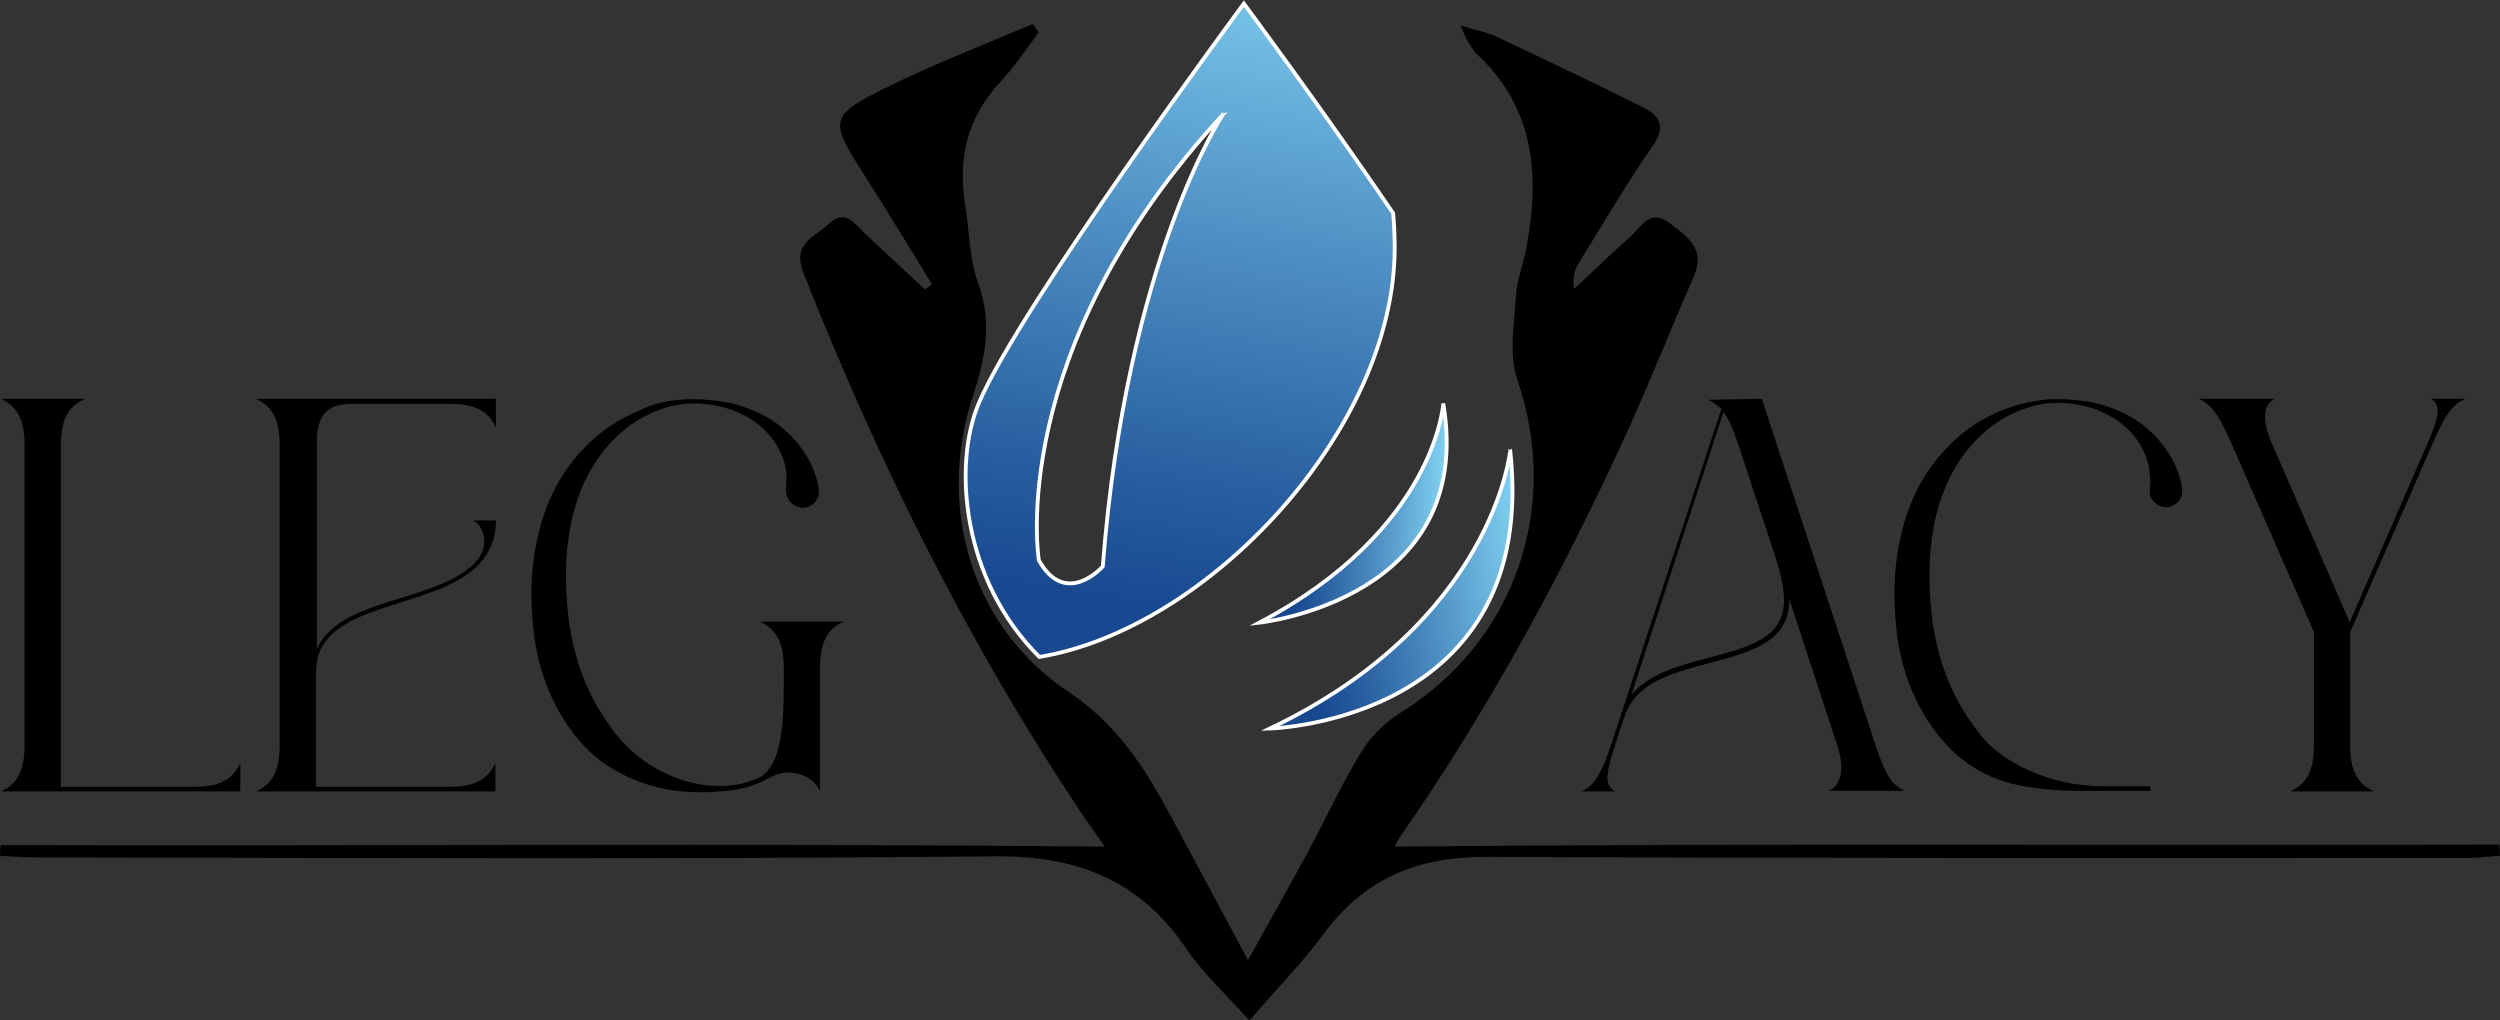 <?xml version="1.0" encoding="utf-8"?>
<!-- Generator: Adobe Illustrator 26.3.0, SVG Export Plug-In . SVG Version: 6.00 Build 0)  -->
<svg version="1.1" id="Layer_1" xmlns="http://www.w3.org/2000/svg" xmlns:xlink="http://www.w3.org/1999/xlink" x="0px" y="0px"
	 viewBox="0 0 489 199.6" style="enable-background:new 0 0 489 199.6;" xml:space="preserve">
<rect x="0" y="0" width="489" height="199.6" fill="#333333" stroke="none"/>
<style type="text/css">
	.st0{fill:url(#SVGID_1_);stroke:#FFFFFF;stroke-width:0.75;stroke-miterlimit:10;}
	
		.st1{fill:url(#SVGID_00000039814379719009801690000003256132433289576638_);stroke:#FFFFFF;stroke-width:0.75;stroke-miterlimit:10;}
	
		.st2{fill:url(#SVGID_00000049203179554460924780000002475591199324762784_);stroke:#FFFFFF;stroke-width:0.75;stroke-miterlimit:10;}
</style>
<path d="M0.1,165.3c71.9,0.2,143.9-0.4,216,0.3c-1.2-1.8-3.2-4.5-5-7.2c-21.9-32.9-39.4-68.2-53.9-104.9c-2.4-6,2.2-7.1,4.9-9.7
	c3.2-3.1,5.1,0,7.1,1.9c3.9,3.6,7.8,7.3,11.7,10.9c0.5-0.3,1-0.7,1.4-1c-4.3-7-8.6-14.1-13-21c-7.2-11.2-7.3-11.9,4.5-17.7
	c9.2-4.5,18.8-8.2,28.2-12.2c0.4,0.5,0.8,1.1,1.2,1.6c-2.5,3.3-4.8,6.8-7.6,9.8c-6.4,6.9-8.3,14.9-6.8,24c0.8,5.1,0.8,10.5,2.5,15.2
	c2.9,7.9,1.4,14.8-1.1,22.5c-7,21.6-0.1,45,18.9,57.6c10.6,7.1,15.9,16.7,21.4,27c4.3,8,8.5,15.9,13.6,25.4
	c4.4-7.8,8-14.3,11.6-20.9c3.5-6.5,6.6-13.3,10.5-19.7c1.8-3,4.6-5.8,7.6-7.7c22.5-13.9,31.6-40.2,23-65.2
	c-1.7-4.9-0.6-10.8-0.3-16.3c0.2-3.3,1.5-6.4,2.1-9.7c2.6-14,1.6-27.1-9.6-37.6c-0.9-0.8-1.5-2-2.1-3c-0.3-0.5-0.5-1.1-1.2-2.7
	c2.9,0.9,5.3,1.3,7.3,2.3c9.5,4.5,19,9,28.4,13.7c3.6,1.8,4.4,4,1.7,7.8c-5.1,7.3-9.5,14.9-14.2,22.5c-0.8,1.3-1.4,2.8-1,5.2
	c3.7-3.4,7.2-6.9,11-10.2c2.1-1.8,3.7-5.6,7.6-2.7c3.5,2.6,7.2,5.1,4.8,10.5c-4.4,10-8.4,20.2-12.9,30.1
	c-12.7,27.8-27.2,54.6-44.7,79.7c-0.6,0.8-0.9,1.8-0.9,1.7c71.9-0.7,144-0.2,216.1-0.4c0,0.7,0.1,1.5,0.1,2.2
	c-2.1,0.1-4.1,0.4-6.2,0.4c-64,0-128,0.1-191.9-0.2c-13.6-0.1-24,4.2-32.1,15.2c-4.1,5.6-9.1,10.6-14.4,16.8
	c-4.4-4.9-9-9.1-12.4-14.1c-9.1-13.4-21.4-18.2-37.6-18c-62.5,0.6-125,0.3-187.6,0.2c-2.3,0-4.6-0.2-6.9-0.3
	C0,166.7,0.1,166,0.1,165.3z"/>
<g>
	<path d="M16.5,78.1c-2.4,1.1-4.6,3.1-4.6,8.8v67h26.3c5.7,0,7.6-2.2,8.8-4.6v5.5l-46.8,0c2.4-1.1,4.6-3.1,4.6-8.8V86.8
		c0-5.7-2.2-7.6-4.6-8.8H16.5z"/>
	<path d="M97,78.1v5.5c-1.1-2.4-3.1-4.6-8.8-4.6H68.4c-3.9,0.1-6.4,1.7-6.4,7.4v40.5c1-2.2,2.7-3.9,4.8-5.3
		c3.4-2.1,7.8-3.5,12.2-4.8c2.5-0.8,4.9-1.6,7.2-2.5c1.7-0.7,3.4-1.6,4.8-2.6c0.5-0.4,1.1-0.8,1.5-1.2c3.5-3.2,2.4-7.6,0-8.7h3.7H97
		c0,2.1-0.4,3.9-1.2,5.5l0,0l0,0c-1,2.1-2.6,3.8-4.5,5.1c-3.4,2.4-7.8,3.8-12.2,5.2c-4.4,1.4-8.8,2.7-12,4.8
		c-2.2,1.4-3.9,3.1-4.7,5.4c-0.6,1.6-0.6,3.7-0.6,5.6v20.5h26.3c5.7,0,7.6-2.2,8.8-4.6v5.5l-46.8,0c2.4-1.1,4.6-3.1,4.6-8.8V86.8
		c0-5.7-2.2-7.6-4.6-8.8H97z M92.5,110.4c0,0,0.1-0.1,0.1-0.1L92.5,110.4z"/>
	<path d="M131.9,78.3c2.4-0.3,4.9-0.3,7.4,0c2.2,0.2,4.3,0.6,6.2,1.3c2.9,1,5.4,2.3,7.4,4c2.2,1.8,3.8,3.8,5,5.8
		c1.1,1.9,1.7,3.6,2,5c0.3,1.2,0.5,2.4-0.3,3.6c-0.6,0.8-1.5,1.3-2.6,1.3c-1.4,0-2.7-1-3.1-2.3c-0.5-1.5,0.3-3.5-0.3-5.8
		c-0.4-1.7-1.2-3.7-2.7-5.6c-1.4-1.8-3.4-3.5-6-4.7c-1.9-0.9-4-1.5-6.3-1.8c-2.2-0.3-4.4-0.3-6.6,0.2c-2.2,0.4-4.4,1.3-6.6,2.5
		c-3.3,1.9-6.2,4.6-8.6,8.1c-2.4,3.5-4.2,7.8-5.2,12.9c-1,5.2-1.2,11.2-0.4,18.1c0.1,0.9,0.2,1.7,0.4,2.5c1.5,8.9,5,15.2,8.8,20.1
		c4.6,6,14,11.7,24.1,9.9c1.5-0.3,2.9-0.8,4.2-1.4c3.9-2.3,4.6-9.4,4.6-17.5v-4.1c0-5.7-2.2-7.6-4.6-8.8h16.3
		c-2.4,1.1-4.6,3.1-4.6,8.8v24.4c-1-2.8-5.7-5.1-9.8-2.7c-1.8,1-3.8,1.8-5.9,2.2c0,0,0,0,0,0c-0.9,0.2-1.9,0.3-2.8,0.4
		c-11.5,1.3-19.8-2.1-25.6-6.8c-5.7-5.1-10.3-12.9-11.8-23.3c-0.1-0.9-0.2-1.9-0.3-2.9c-0.7-7.7,0.1-14.5,2-20.4
		c1.8-5.7,4.7-10.2,8.1-13.7c3.3-3.5,7.1-5.8,10.8-7.3C127.1,79.2,129.5,78.6,131.9,78.3L131.9,78.3z"/>
</g>
<g>
	<path d="M344.6,78l22.3,67.9c1.9,5.8,3.2,7.6,5.6,8.8h-14.8c2.4-1.1,3.2-4.2,1.7-8.8l-9.4-28.7c0,2.6-0.7,4.6-2,6.2
		c-2.2,2.7-5.9,4.1-10,5.3s-8.5,2.1-12.3,3.7c-3.7,1.6-6.7,3.9-8,7.9l-1.4,4.2c-0.4,1.3-0.7,2.2-1.1,3.5c-1,3.5-1.3,5.9,0.8,6.8
		h-6.7c2.4-1.1,3.7-2.9,5.7-8.7l21.7-66.1c-0.8-0.8-1.7-1.4-2.6-1.8L344.6,78z M319.1,135.9c1.6-1.9,3.8-3.3,6.2-4.4
		c3.9-1.7,8.3-2.6,12.4-3.8c4-1.1,7.6-2.5,9.6-5c2.8-3.7,1.6-8.9-0.4-14.9l-7-21.2c-1-2.9-1.8-4.8-2.8-6L319.1,135.9z"/>
	<path d="M405.5,78.2c2.4,0.2,4.6,0.6,6.7,1.3c2.9,1,5.4,2.3,7.4,4c2.2,1.8,3.8,3.8,5,5.8c1.1,1.9,1.7,3.6,2,5c0.2,0.9,0.4,2,0,3
		c-0.5,1.1-1.6,1.9-2.9,1.9c-1.4,0-2.6-0.9-3.1-2.2c-0.3-0.9,0-1.8,0-2.8c0-0.8-0.1-1.9-0.3-3.1c-0.4-1.7-1.2-3.7-2.7-5.6
		c-1.4-1.8-3.4-3.5-6-4.7c-1.8-0.9-3.9-1.5-6.1-1.8c-2.4-0.3-4.9-0.3-7.4,0.3c-2,0.5-4,1.3-6,2.4c-3.3,1.9-6.2,4.6-8.6,8.1
		c-2.4,3.5-4.2,7.8-5.2,12.9c-1,5.2-1.2,11.2-0.4,18.1c0.1,0.9,0.2,1.7,0.4,2.5c1.5,8.9,5,15.2,8.8,20.1c4.6,6,14.2,10.4,24.3,10.4
		h9.2v0.9h-10.4c-1.6,0-2.7,0-4.3,0c-11.7-0.3-17.3-2.2-23-6.9c-5.7-5.1-10.3-12.9-11.8-23.3c-0.1-0.9-0.2-1.9-0.3-2.9
		c-0.7-7.7,0.1-14.5,2-20.4c1.8-5.7,4.7-10.2,8.1-13.7c3.3-3.5,7.1-5.8,10.8-7.3c2.3-0.9,4.5-1.5,6.7-1.8
		C400.4,78,403,78,405.5,78.2z"/>
	<path d="M445,78c-2.4,1.1-2.6,4.2-0.6,8.8l15.2,34.9l15.2-34.9c2-4.6,3-7.7,0.6-8.8h6.8c-2.4,1.1-3.8,2.8-6.4,8.8l-16.1,36.8v22.4
		c0,5.7,2.2,7.6,4.6,8.8h-16.3c2.4-1.1,4.6-3.1,4.6-8.8v-22.4l-16.1-36.8c-2.6-6-4-7.6-6.4-8.8H445z"/>
</g>
<linearGradient id="SVGID_1_" gradientUnits="userSpaceOnUse" x1="224.096" y1="213.779" x2="279.376" y2="213.779" gradientTransform="matrix(0.986 -0.164 0.164 0.986 -11.492 -54.065)">
	<stop  offset="0.183" style="stop-color:#174890"/>
	<stop  offset="0.354" style="stop-color:#2960A1"/>
	<stop  offset="0.712" style="stop-color:#589CCC"/>
	<stop  offset="0.988" style="stop-color:#7FCFF0"/>
</linearGradient>
<path class="st0" d="M248.4,142.5c0,0,52.8-1.3,47-54.4C295.4,88.1,292.2,121.6,248.4,142.5z"/>
<linearGradient id="SVGID_00000047034399830727380030000002297383300400225416_" gradientUnits="userSpaceOnUse" x1="244.878" y1="53.485" x2="270.114" y2="53.485" gradientTransform="matrix(1.401 -1.659760e-02 -4.938163e-02 1.272 -93.31 36.628)">
	<stop  offset="0.183" style="stop-color:#174890"/>
	<stop  offset="0.354" style="stop-color:#2960A1"/>
	<stop  offset="0.712" style="stop-color:#589CCC"/>
	<stop  offset="0.988" style="stop-color:#7FCFF0"/>
</linearGradient>
<path style="fill:url(#SVGID_00000047034399830727380030000002297383300400225416_);stroke:#FFFFFF;stroke-width:0.75;stroke-miterlimit:10;" d="
	M246.3,121.8c0,0,42.5-4.5,36-42.9C282.3,79,280.8,103.6,246.3,121.8z"/>
<linearGradient id="SVGID_00000129924056538566956700000017180101772286285209_" gradientUnits="userSpaceOnUse" x1="217.867" y1="149.199" x2="244.697" y2="-12.236">
	<stop  offset="0.183" style="stop-color:#174890"/>
	<stop  offset="0.354" style="stop-color:#2960A1"/>
	<stop  offset="0.712" style="stop-color:#589CCC"/>
	<stop  offset="0.988" style="stop-color:#7FCFF0"/>
</linearGradient>
<path style="fill:url(#SVGID_00000129924056538566956700000017180101772286285209_);stroke:#FFFFFF;stroke-width:0.75;stroke-miterlimit:10;" d="
	M272.5,41.7c-14.1-20.7-29.2-41-29.2-41s-44.2,59.7-51.9,78.3c-5,11.9-3.3,34.4,11.9,49.5c33.1-5.5,69.5-44.5,69.5-80
	C272.8,46.1,272.7,43.9,272.5,41.7z M215.7,110.8c0,0-7.2,8.2-12.5-1.2c0,0-6.8-40.9,36.1-87.3C239.2,22.3,220.4,50.5,215.7,110.8z"
	/>
</svg>
